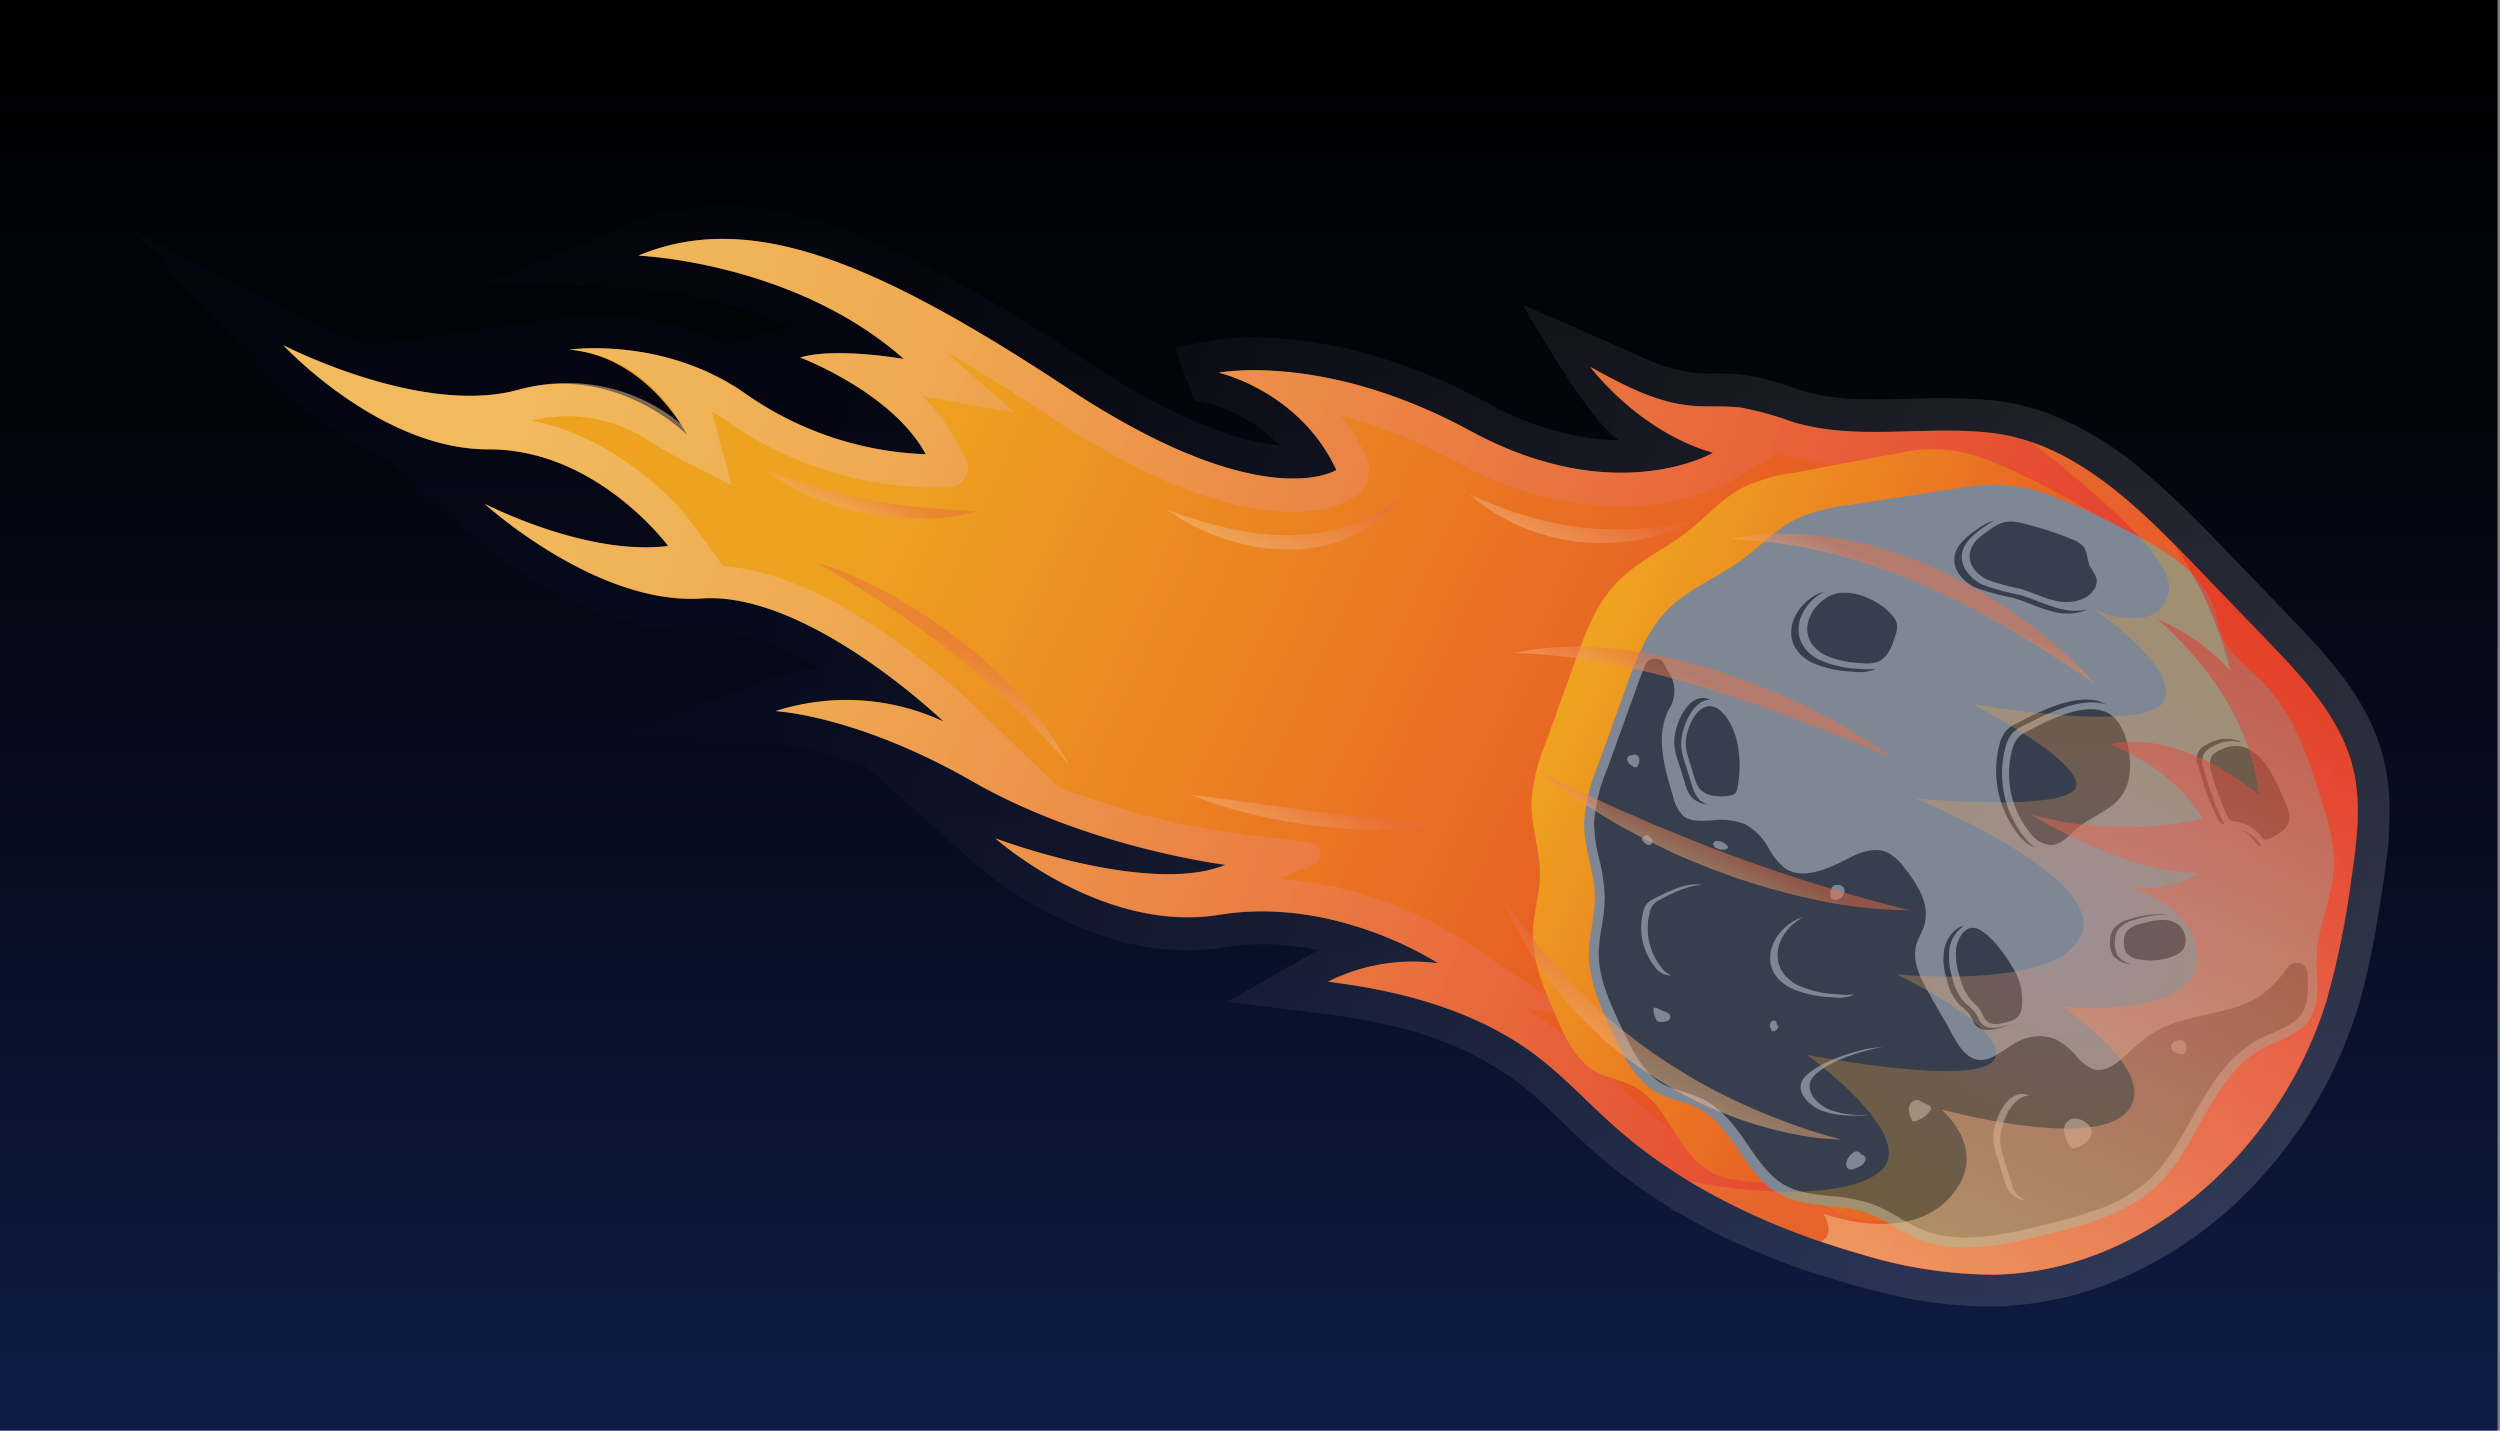 <svg xmlns="http://www.w3.org/2000/svg" xmlns:xlink="http://www.w3.org/1999/xlink" width="360" height="206" viewBox="0 0 360 206"><rect x="0" y="0" width="360" height="206" fill="#808080" stroke="none"/><defs><linearGradient id="a" x1="179.65" y1="327.83" x2="179.65" y2="-15.02" gradientUnits="userSpaceOnUse"><stop offset="0" stop-color="#8de6e8"/><stop offset="0.01" stop-color="#81d4db"/><stop offset="0.03" stop-color="#65a6bc"/><stop offset="0.05" stop-color="#4c7fa1"/><stop offset="0.07" stop-color="#38608b"/><stop offset="0.1" stop-color="#29477a"/><stop offset="0.12" stop-color="#1e366e"/><stop offset="0.15" stop-color="#172b66"/><stop offset="0.18" stop-color="#152864"/><stop offset="0.34" stop-color="#0f1d48"/><stop offset="0.6" stop-color="#070d21"/><stop offset="0.81" stop-color="#020409"/><stop offset="0.94"/></linearGradient><linearGradient id="b" x1="1487.01" y1="-184.19" x2="1736.25" y2="-390.55" gradientTransform="matrix(-0.94, 0.35, 0.35, 0.94, 1799.89, -197.03)" gradientUnits="userSpaceOnUse"><stop offset="0" stop-color="#fff"/><stop offset="0.72" stop-color="#141035"/></linearGradient><linearGradient id="c" x1="1115.09" y1="-622.62" x2="1115.09" y2="-929.78" gradientTransform="matrix(-0.42, 0.91, 0.91, 0.42, 1366.88, -603.49)" gradientUnits="userSpaceOnUse"><stop offset="0" stop-color="#e22626"/><stop offset="0.72" stop-color="#eea320"/></linearGradient><linearGradient id="d" x1="1492.49" y1="-188.49" x2="1698.49" y2="-360.09" gradientTransform="matrix(-0.94, 0.35, 0.35, 0.94, 1799.89, -197.03)" gradientUnits="userSpaceOnUse"><stop offset="0" stop-color="#e22626"/><stop offset="1" stop-color="#f4d198"/></linearGradient><linearGradient id="e" x1="1101.67" y1="-789.4" x2="1117.89" y2="-789.4" gradientTransform="matrix(-0.42, 0.91, 0.91, 0.42, 1366.88, -603.49)" gradientUnits="userSpaceOnUse"><stop offset="0" stop-color="#e86e42"/><stop offset="1" stop-color="#f4d198"/></linearGradient><linearGradient id="f" x1="1144.97" y1="-824.41" x2="1156.68" y2="-824.41" xlink:href="#e"/><linearGradient id="g" x1="1129.03" y1="-844.14" x2="1137.16" y2="-844.14" xlink:href="#e"/><linearGradient id="h" x1="1141.85" y1="-766.84" x2="1153.14" y2="-766.84" xlink:href="#e"/><linearGradient id="i" x1="1087.23" y1="-750.4" x2="1098.13" y2="-750.4" xlink:href="#e"/><linearGradient id="j" x1="1504.53" y1="-191.27" x2="1579.25" y2="-265.6" gradientTransform="matrix(-0.94, 0.35, 0.35, 0.94, 1799.89, -197.03)" gradientUnits="userSpaceOnUse"><stop offset="0" stop-color="#e22626"/><stop offset="1" stop-color="#eea320"/></linearGradient><radialGradient id="k" cx="1115.09" cy="-659.06" r="49.03" gradientTransform="matrix(-0.42, 0.91, 0.91, 0.42, 1366.88, -603.49)" gradientUnits="userSpaceOnUse"><stop offset="0" stop-color="#e8a192"/><stop offset="1" stop-color="#eea320"/></radialGradient><linearGradient id="l" x1="1060.95" y1="-649.34" x2="1173.49" y2="-649.34" gradientTransform="matrix(-0.42, 0.91, 0.91, 0.42, 1366.88, -603.49)" xlink:href="#d"/><linearGradient id="m" x1="1078.6" y1="-700.84" x2="1087.06" y2="-700.84" xlink:href="#e"/><linearGradient id="n" x1="1147.75" y1="-707.63" x2="1162.67" y2="-707.63" xlink:href="#e"/><linearGradient id="o" x1="1104.44" y1="-722.42" x2="1115.04" y2="-722.42" xlink:href="#e"/><linearGradient id="p" x1="1124.82" y1="-711.12" x2="1131.6" y2="-711.12" xlink:href="#e"/></defs><title>Meteors</title><g style="isolation:isolate"><rect x="-0.35" width="360" height="206" fill="url(#a)"/><path d="M19.2,33.23,37.38,52.9a64.51,64.51,0,0,0,12,9.73L50,63a53.53,53.53,0,0,0,5.7,3l11,10A73,73,0,0,0,78,84.17l.61.35c1.19.68,2.4,1.32,3.6,1.9.61.3,1.17.57,1.73.82l1.06.45,1.11.46c.94.37,1.91.71,2.85,1l1.15.35,1.13.31c.78.2,1.58.38,2.35.53a33.69,33.69,0,0,0,4,.53l1.32.06c.87,0,1.74,0,2.58,0a14.9,14.9,0,0,1,2.48,0l1.16.15a24.36,24.36,0,0,1,3.34.8c.31.09.63.2.93.3.59.2,1.2.43,1.8.67l.12,0a51.88,51.88,0,0,1,6.74,3.4A32.24,32.24,0,0,0,110,98l-21.15,8.25,22.63.84A51.87,51.87,0,0,1,125,110.57l15.27,13.7a57.14,57.14,0,0,0,17.51,10.16c.75.27,1.51.52,2.26.74a36.45,36.45,0,0,0,16.38,1.24,33.63,33.63,0,0,1,6.77-.41c.43,0,.87,0,1.31.07l1.29.11.64.08c.82.1,1.65.23,2.49.38l.91.18c-.46.23-.75.39-.85.45l-12.26,7,14,1.74,1.9.25c1.29.19,2.56.4,3.78.62l1.87.37,1.84.41a48.78,48.78,0,0,1,17.49,7.48c.25.17.49.35.72.52l.7.54c1,.83,2.15,1.77,3.45,3l.69.64,1.41,1.33,1.42,1.37c1.37,1.31,2.54,2.4,3.78,3.49a77.34,77.34,0,0,0,10.53,7.75l.13.08.55.52.51.12c.74.44,1.47.86,2.18,1.26l1.66.9.26.14.36.19,1.16.59c.93.47,1.92.94,2.95,1.42l.08,0c1,.47,2.09.94,3.13,1.37l0,0,1.46.6.2.08c1,.41,2,.8,3.07,1.18l.25.09,1.27.45.33.12.54.18h0l.23.08.07,0h0l1.28.43.09,0,.78.25.68.21.85.27.55.16,1.36.41c1.48.42,2.94.81,4.36,1.16a64.33,64.33,0,0,0,16.55,2.09c.76,0,1.54,0,2.3-.11s1.53-.12,2.28-.21a49.05,49.05,0,0,0,5.6-1c.69-.17,1.4-.35,2.1-.56,1.1-.31,2.21-.68,3.29-1.07l.17-.06a58.22,58.22,0,0,0,22.79-15.71,64.32,64.32,0,0,0,13.84-24.4c.11-.37.22-.75.32-1.12.31-1.08.6-2.21.88-3.37.17-.71.34-1.47.5-2.24s.3-1.46.45-2.23c.1-.51.19-1,.28-1.53.25-1.36.5-2.83.76-4.5.12-.77.23-1.54.35-2.3l.07-.49c.11-.69.21-1.39.31-2.08l.07-.53c.21-1.53.36-2.87.46-4.1l0-.43c0-.26,0-.52,0-.78s0-.65.05-1,0-.39,0-.58a31.76,31.76,0,0,0-.86-8.63,29,29,0,0,0-2.25-5.94l-.18-.34-.58-1.07-.15-.26c-.45-.77-.95-1.57-1.49-2.36-.35-.52-.74-1.06-1.13-1.59l-.64-.84-.62-.78c-.74-.91-1.53-1.84-2.43-2.84-1.3-1.45-2.65-2.86-3.92-4.18L319.23,77.9l-.71-.73L316.35,75l-.39-.4-.3-.3c-.31-.3-.61-.61-.93-.91l-.19-.2-.52-.5-.23-.22-.53-.51-.21-.2-.57-.53-.14-.13c-.95-.88-1.89-1.73-2.81-2.51l0,0-.72-.61,0,0A46.67,46.67,0,0,0,294,59.17l-.12,0-.36-.12c-.4-.13-.81-.25-1.21-.36a30.72,30.72,0,0,0-3.73-.82l-1.28-.18-1-.1a92.32,92.32,0,0,0-11.25-.16h-.23l-2.68.06c-1.33,0-2.42,0-3.44,0-1.51,0-2.84-.1-4.07-.24a30,30,0,0,1-3.07-.47l-.74-.17c-.49-.12-1-.25-1.45-.4l-1.58-.51A35.49,35.49,0,0,0,251.32,54a34.72,34.72,0,0,0-4.47-.21h-.93c-.52,0-1.19,0-1.84-.08a24.88,24.88,0,0,1-7.85-2.38c-1.44-.66-16.95-7.47-16.95-7.47s8.66,15.38,13.1,18.95l.37.29.34.26-.92,0c-.83,0-1.68-.1-2.52-.2A43.48,43.48,0,0,1,214,57.94a81.19,81.19,0,0,0-17.11-7,69.47,69.47,0,0,0-7.15-1.57c-.71-.11-1.42-.22-2.12-.3l-.68-.09-1-.1-.94-.09-1.22-.09c-.57,0-1.14-.06-1.69-.08a35.88,35.88,0,0,0-7.47.41l-5.44,1,2.8,7.61,2.5.57A22.65,22.65,0,0,1,183.06,63c.3.25.58.51.86.78l.37.36a37.54,37.54,0,0,1-9.53-2.36l-.84-.32c-1.61-.63-3.31-1.37-5-2.21l-.5-.24a110.84,110.84,0,0,1-11.95-7c-3.7-2.44-7.05-4.57-10.24-6.52-1.66-1-3.28-2-4.82-2.86-.79-.46-1.58-.9-2.34-1.33L136.74,40c-1.91-1-3.78-2-5.55-2.85-.73-.36-1.46-.7-2.16-1a82.65,82.65,0,0,0-11.29-4.34l-1-.28-2-.51c-1.31-.31-2.61-.57-3.86-.78s-2.33-.33-3.48-.42l-1.24-.09-.93,0c-.62,0-1.25,0-1.86,0s-1.23,0-1.83.08-1.22.09-1.82.16A35.87,35.87,0,0,0,91,32.12h0l-.81.33L70.38,40.67l21.35.85A70.18,70.18,0,0,1,113.83,47l-9.14,2.69c-.43-.21-.88-.42-1.32-.61-.83-.37-1.69-.71-2.55-1-.41-.15-.83-.3-1.25-.43l-1.24-.38c-.59-.18-1.2-.34-1.81-.49l-.59-.14c-.76-.18-1.53-.33-2.3-.47L93.08,46l-1.62-.24-.52-.06c-.81-.09-1.63-.17-2.44-.22l-.45,0a36.87,36.87,0,0,0-6.69.19L53.57,49.75l-1.41-.46c-.72-.24-1.44-.5-2.15-.76a70.33,70.33,0,0,1-7-3ZM80.53,71.84c-1.69-.55-3.23-1.13-4.52-1.65l.46.12.79.24c.46.14.92.31,1.38.48l.57.23c.32.13.65.28,1,.43l0,0Z" opacity="0.15" fill="url(#b)"/><path d="M133.31,65.41c-4.8-8.91-18.08-13.93-18.08-13.93,5.15-1.52,14.94.22,14.94.22-15.82-14-38.25-14.89-38.25-14.89,15.86-6.6,33.73.55,61.91,19.14s38.6,11.71,38.6,11.71c-5.32-11.38-16.94-14-16.94-14s15.29-3,36.23,8.38,34.95,3.15,34.95,3.15C235.86,62.1,229,52.84,229,52.84c4.61,2.54,9.4,5.14,14.65,5.59,2.34.2,4.7,0,7,.27a44.13,44.13,0,0,1,7.26,2c9.26,2.88,19.16.53,28.8,1.64,11.71,1.35,20.88,10.35,29.06,18.84l10.74,11.15c5.11,5.3,10.42,11,12.22,18.08,1.33,5.29.59,10.86-.22,16.26a121.75,121.75,0,0,1-3.47,17.13c-6.38,21.26-25.74,39.33-47.94,39.75a66.14,66.14,0,0,1-19.51-3.06c-12.64-3.65-24.89-9.31-34.77-18-4-3.48-7.52-7.41-11.73-10.58-8.54-6.41-19.26-9.24-29.85-10.56a27.16,27.16,0,0,1,15.84-2.64s-14.63-9.73-31.51-7-32.25-11-32.25-11,22.14,8.37,33.16,3.81c0,0-19.69-2.41-36.43-12s-28.37-10.13-28.37-10.13a33.15,33.15,0,0,1,24.19,1.51s-19.55-18.78-34.8-17.74-31.3-13.63-31.3-13.63,14.6,7.58,26.43,6.08c0,0-10.27-13.94-25.88-13.91s-29.54-15-29.54-15S60.61,60,74.64,56.13s24.3,6.49,24.3,6.49S93.27,51.37,82,50.35c0,0,13.74-2,25.66,6.57A48.07,48.07,0,0,0,133.31,65.41Z" fill="url(#c)"/><path d="M96.26,78.65c-11.83,1.5-26.43-6.08-26.43-6.08s16.06,14.66,31.3,13.63,34.8,17.74,34.8,17.74a33.15,33.15,0,0,0-24.19-1.51s11.63.54,28.37,10.13,36.43,12,36.43,12c-11,4.56-33.16-3.81-33.16-3.81s15.36,13.78,32.25,11,31.51,7,31.51,7a27.16,27.16,0,0,0-15.84,2.64c10.59,1.32,21.31,4.15,29.85,10.56,4.21,3.17,7.77,7.1,11.73,10.58,9.88,8.68,22.13,14.34,34.77,18a66.14,66.14,0,0,0,19.51,3.06c22.2-.42,41.56-18.49,47.94-39.75a121.75,121.75,0,0,0,3.47-17.13c.81-5.4,1.55-11,.22-16.26-1.8-7.13-7.11-12.78-12.22-18.08L315.83,81.17c-8.18-8.49-17.35-17.49-29.06-18.84-9.64-1.11-19.54,1.24-28.8-1.64a44.13,44.13,0,0,0-7.26-2c-2.33-.31-4.69-.07-7-.27-5.25-.45-10-3-14.65-5.59,0,0,6.83,9.26,17.64,12.39,0,0-14,8.2-34.95-3.15s-36.23-8.38-36.23-8.38,11.62,2.58,16.94,14c0,0-10.42,6.88-38.6-11.71S107.78,30.21,91.92,36.81c0,0,22.43.89,38.25,14.89,0,0-9.79-1.74-14.94-.22,0,0,13.28,5,18.08,13.93a48.07,48.07,0,0,1-25.61-8.49C95.78,48.35,82,50.35,82,50.35,93.27,51.37,98,61,98,61a25.73,25.73,0,0,0-23.38-4.86c-14,3.82-33.8-6.43-33.8-6.43s13.93,15.07,29.54,15S96.26,78.65,96.26,78.65ZM76.58,60.57a21.09,21.09,0,0,1,16.47,2.67c1.87,1.19,3.79,2.31,5.77,3.32l6.54,3.33L102.5,59.25c.81.47,1.61,1,2.41,1.55a52.59,52.59,0,0,0,28.42,9.39l3.23,0a2.85,2.85,0,0,0,2.49-4.2l-1.53-2.84a26,26,0,0,0-4.7-6.1l13.25,2.35-9.92-8.78c4.59,2.63,9.58,5.73,15,9.34,12.34,8.15,23.12,12.72,32,13.6,7.44.73,11.17-1.45,11.84-1.89h0a4.78,4.78,0,0,0,1.7-6h0a29.29,29.29,0,0,0-3.58-5.79,71.19,71.19,0,0,1,16.25,6.45c23.05,12.49,39,3.46,39.65,3.07l7.16-4.19.3.09c6.33,2,12.65,1.8,18.76,1.63a75.58,75.58,0,0,1,10.91.2c9.76,1.12,17.94,8.87,26.17,17.4l10.74,11.15c4.44,4.61,9.48,9.84,11,15.93,1.07,4.24.49,9-.31,14.38a118.11,118.11,0,0,1-3.32,16.46,54.68,54.68,0,0,1-16.58,25.44c-8.09,7-17.39,10.73-26.88,10.91-5.19.1-10.94-.82-18.09-2.88-13.44-3.88-24.52-9.6-32.94-17-1.41-1.24-2.76-2.53-4.19-3.91a86.23,86.23,0,0,0-7.82-6.89,46.73,46.73,0,0,0-4.24-2.84l7.32,1-17.3-11.52a55.8,55.8,0,0,0-25.51-8.18l4.91-2a1.71,1.71,0,0,0-.45-3.27l-11.63-1.42a112.33,112.33,0,0,1-24.66-6.63l-13.22-12.7a100.52,100.52,0,0,0-12.32-9.78c-8.42-5.66-16-8.77-22.66-9.27l-4.14-5.63C99.7,75.24,90.82,63.41,76.58,60.57Z" opacity="0.5" fill="url(#d)" style="mix-blend-mode:screen"/><path d="M176.6,76c1.45.32,2.9.6,4.36.78a35.5,35.5,0,0,0,4.37.29,26.32,26.32,0,0,0,4.34-.3c.72-.08,1.42-.26,2.14-.39s1.41-.35,2.1-.6,1.37-.5,2.06-.75l1-.46c.17-.08.34-.14.5-.23l.49-.26a36.71,36.71,0,0,0,3.85-2.35c-.24.3-.5.58-.75.87l-.39.42c-.13.15-.27.27-.41.41l-.84.78c-.3.26-.61.48-.91.73l-.46.35c-.16.12-.33.22-.49.32l-1,.64-1,.55a10.25,10.25,0,0,1-1.06.5l-.54.24-.27.11-.28.1-1.11.39c-.76.21-1.52.43-2.29.57s-1.55.24-2.33.34l-1.18.07c-.39,0-.78,0-1.17,0a27.84,27.84,0,0,1-4.66-.42,32.64,32.64,0,0,1-4.5-1.16A28.94,28.94,0,0,1,168,73.34,62.38,62.38,0,0,0,176.6,76Z" opacity="0.5" fill="url(#e)" style="mix-blend-mode:screen"/><path d="M150,105.84c-.66-.74-1.36-1.43-2-2.14s-1.38-1.39-2.1-2.06c-2.82-2.71-5.79-5.26-8.86-7.69s-6.26-4.7-9.54-6.86c-1.63-1.08-3.29-2.15-5-3.17s-3.38-2-5.11-3A48.78,48.78,0,0,1,123,83c1.81.83,3.6,1.71,5.35,2.68a76.69,76.69,0,0,1,10,6.63,67.79,67.79,0,0,1,8.75,8.19l.5.55.49.58c.32.38.64.76.95,1.15l.92,1.19c.31.39.6.79.89,1.2l.86,1.23c.27.42.55.83.81,1.25.55.84,1,1.72,1.51,2.58C152.67,108.77,151.41,107.25,150,105.84Z" opacity="0.5" fill="url(#f)" style="mix-blend-mode:screen"/><path d="M117.73,70.18l.93.26.93.26c.63.14,1.25.31,1.87.47s1.26.28,1.88.42,1.26.26,1.89.38l.94.2,1,.15c.63.1,1.26.22,1.9.31l1.91.25c.32.05.64.09,1,.11l1,.1c.64,0,1.28.15,1.93.18l1.94.13c.65.08,1.3.07,1.95.11s1.31.06,2,.12c-.64.17-1.28.31-1.93.45a16.75,16.75,0,0,1-2,.34c-.66.08-1.32.15-2,.21a8.22,8.22,0,0,1-1,.06l-1,0a38,38,0,0,1-4-.13c-.33,0-.66-.08-1-.11l-1-.13-1-.15-1-.18-1-.21c-.32-.07-.65-.13-1-.22L121,73.06c-.63-.2-1.27-.41-1.9-.63s-1.24-.47-1.86-.71a28.58,28.58,0,0,1-6.89-4C112.78,68.69,115.24,69.48,117.73,70.18Z" opacity="0.5" fill="url(#g)" style="mix-blend-mode:screen"/><path d="M189.44,116.84c3,.38,5.93.7,8.91,1s6,.48,9,.71a45.23,45.23,0,0,1-9.07.91,70.82,70.82,0,0,1-9.1-.58,82.14,82.14,0,0,1-9-1.66,59.06,59.06,0,0,1-8.67-2.77c3,.35,6,.77,9,1.18S186.47,116.45,189.44,116.84Z" opacity="0.5" fill="url(#h)" style="mix-blend-mode:screen"/><path d="M213.24,72.5a16,16,0,0,1-1.62-1.36c1.27.61,2.54,1.16,3.83,1.66s2.58,1,3.88,1.35a48.57,48.57,0,0,0,7.94,1.75l1,.12c.33,0,.67.06,1,.09s.67.06,1,.08l1,0c1.35.06,2.71,0,4.07,0a60.05,60.05,0,0,0,8.2-1.08,26.08,26.08,0,0,1-8,2.7c-.7.1-1.41.22-2.12.26-.36,0-.71.07-1.07.08l-1.07,0A30.69,30.69,0,0,1,227,78a31.15,31.15,0,0,1-8.23-2.28,28.69,28.69,0,0,1-3.77-2A21,21,0,0,1,213.24,72.5Z" opacity="0.5" fill="url(#i)" style="mix-blend-mode:screen"/><path d="M220.75,134c.12-2.63.94-5.21,1-7.83.09-3.66-1.32-7.15-1.22-10.81a27.44,27.44,0,0,1,2.05-8.38q2.08-5.77,4.16-11.53c1.48-4.1,3-8.33,6-11.47s6.89-4.81,10.23-7.41c2.68-2.09,5-4.79,8-6.36a24.47,24.47,0,0,1,7-2.07l16.43-3.08a20.9,20.9,0,0,1,10.71.77,84.9,84.9,0,0,1,10.77,4.92c5,2.58,10.38,5.69,12,11.34.38,1.32.52,2.72,1,4,1,2.64,3.39,4.31,5.28,6.32,4.49,4.79,6.36,11.65,8.07,18.22a28.21,28.21,0,0,1,1.26,7.8c-.12,4.68-2.47,9.13-2.73,13.81-.17,3.17.54,6.65-1.22,9.29-1.52,2.29-4.32,3-6.61,4.41-7.15,4.29-9,14.45-15.05,20.41-4.13,4.08-9.76,5.76-15.14,7.3-6.08,1.74-12.7,3.44-18.3.86-2.07-1-3.89-2.46-6-3.27-3.94-1.49-8.66-.48-12.31-2.6-4.66-2.72-6-9.62-10.78-12.16-1.73-.93-3.77-1.17-5.49-2.12-3-1.66-4.63-5.18-6-8.49C222.2,142.13,220.57,138.2,220.75,134Z" fill="url(#j)" style="mix-blend-mode:multiply"/><path d="M228.8,137c.06-2.59.86-5.13.86-7.72,0-3.62-1.56-7.1-1.55-10.72a25,25,0,0,1,1.95-8.24L234.14,99c1.45-4,3-8.16,6-11.2s7.11-4.59,10.54-7.08c2.77-2,5.12-4.63,8.2-6.1a25.93,25.93,0,0,1,7.34-1.89l17.15-2.65a23.36,23.36,0,0,1,11.25,1A94.74,94.74,0,0,1,306,76.26c5.27,2.66,11,5.87,12.85,11.49.43,1.32.61,2.71,1.16,4,1.15,2.64,3.67,4.35,5.7,6.38,4.82,4.84,6.94,11.67,8.9,18.22a26.83,26.83,0,0,1,1.51,7.74c0,4.62-2.36,9-2.52,13.59-.11,3.13.72,6.59-1.06,9.17-1.54,2.22-4.46,2.89-6.83,4.2-7.39,4.07-9.1,14.08-15.28,19.83-4.23,3.93-10.1,5.47-15.7,6.86-6.33,1.57-13.23,3.1-19.17.42-2.2-1-4.13-2.53-6.39-3.38-4.17-1.57-9.09-.68-13-2.87-5-2.79-6.55-9.65-11.6-12.28-1.84-1-4-1.24-5.81-2.22-3.22-1.72-5-5.24-6.53-8.54C230.51,145.09,228.71,141.17,228.8,137Z" fill="#808794"/><path d="M230.22,137.06a26.39,26.39,0,0,1,.41-3.53,26.34,26.34,0,0,0,.45-4.22,26.64,26.64,0,0,0-.8-5.64,23.09,23.09,0,0,1-.74-5.08,23.85,23.85,0,0,1,1.86-7.76l4.08-11.3c.41-1.14.87-2.42,1.4-3.69a1.53,1.53,0,0,1,1.39-1,1.56,1.56,0,0,1,1.46.91l0,0c.13.29.28.58.45.89a4.86,4.86,0,0,1,.15,5.5l-.27.57c-1.52,3.5-.47,7.61.83,11.86a5.87,5.87,0,0,0,1.47,2.9c1,.84,2.46.76,4.15.67a9.5,9.5,0,0,1,4.86.58,8.9,8.9,0,0,1,3.4,3.57A9.3,9.3,0,0,0,257,125c2.46,1.73,6.12.21,9-1.31,1.24-.64,3.82-2,6-.82a6.63,6.63,0,0,1,2,1.81c2.14,2.64,4,5.52,3.08,8.62a10.15,10.15,0,0,1-.61,1.46c-.15.32-.3.63-.41.93-.76,2.09.08,4.29,1.07,6.14s1.86,3.41,2.87,5.08,1.68,3.44,3,4.73c2.61,2.48,4.93-.26,7.28-1.47a6.47,6.47,0,0,1,5.63-.55,9.29,9.29,0,0,1,3,2.36,6.25,6.25,0,0,0,2.59,2c1.87.52,3.6-1.08,5.42-2.76.64-.59,1.3-1.2,2-1.72,2.62-2,5.84-2.75,9-3.45s5.8-1.3,8.05-3a18,18,0,0,0,3.49-3.79,1.56,1.56,0,0,1,2.81.86v.14c.1,2.29.19,4.27-.85,5.77-.87,1.25-2.36,1.91-4.1,2.68-.74.33-1.51.67-2.24,1.08-4.56,2.51-7.08,7-9.52,11.37-1.82,3.26-3.54,6.33-6,8.67a22,22,0,0,1-7.52,4.34,71.31,71.31,0,0,1-7.56,2.18c-6.83,1.7-12.91,2.91-18.23.5a29.69,29.69,0,0,1-2.68-1.46,25.13,25.13,0,0,0-3.8-1.95,24.31,24.31,0,0,0-6.18-1.2c-2.41-.26-4.69-.51-6.59-1.58-2.15-1.21-3.64-3.37-5.21-5.65-1.75-2.53-3.55-5.15-6.43-6.65a19.35,19.35,0,0,0-3.1-1.19,14.85,14.85,0,0,1-2.7-1c-2.71-1.45-4.28-4.43-5.91-7.89S230.14,141,230.22,137.06Z" fill="#373e4d"/><path d="M321.76,118.28a1.18,1.18,0,0,1-.62-.17,1.08,1.08,0,0,1-.3-.42,33.89,33.89,0,0,1-2.45-6.71,2.62,2.62,0,0,1,.13-2.15,2.82,2.82,0,0,1,.91-.69c5.35-2.93,8.15,3.71,9.79,7.8a4.35,4.35,0,0,1,.45,2c-.16,1.44-1.65,2.31-3,2.85a.88.88,0,0,1-.59.09,1,1,0,0,1-.46-.42A5.62,5.62,0,0,0,321.76,118.28Z" fill="#373e4d"/><path d="M325.55,121.61l.1.14a.53.53,0,0,1-.33,0,1.1,1.1,0,0,1-.51-.47,6.31,6.31,0,0,0-2.1-1.81A6.42,6.42,0,0,1,325.55,121.61Z" fill="#373e4d"/><path d="M316.6,110.45a2.26,2.26,0,0,1,1.18-3.22A5.07,5.07,0,0,1,323,107a5.23,5.23,0,0,0-4.44.55,2.27,2.27,0,0,0-1.18,3.23,37.72,37.72,0,0,0,2.78,7.61,1.57,1.57,0,0,0,.18.31,1,1,0,0,1-.58-.18,1.17,1.17,0,0,1-.34-.47A37.58,37.58,0,0,1,316.6,110.45Z" fill="#373e4d"/><path d="M301.9,83.3a2.2,2.2,0,0,1-.43,1.69c-1.11,1.57-3.34,1.94-5.24,1.57s-3.62-1.3-5.47-1.82a28.42,28.42,0,0,1-4.6-1.27c-1.44-.68-2.7-2.1-2.52-3.68s1.51-2.56,2.74-3.43c2.09-1.48,3.06-1.48,5.42-.87a48.41,48.41,0,0,1,6.62,2.19,3.76,3.76,0,0,1,1.56,1c.65.81.55,2,1,2.94A7.91,7.91,0,0,1,301.9,83.3Z" fill="#373e4d"/><path d="M281.44,80.26c.19-1.76,1.77-3,3.21-4a7.86,7.86,0,0,1,2.63-1.34,11.47,11.47,0,0,0-1.56.95c-1.44,1-3,2.26-3.21,4s1.27,3.52,2.95,4.32a34.87,34.87,0,0,0,5.39,1.48c2.17.61,4.2,1.71,6.41,2.13a7.8,7.8,0,0,0,3.4-.06,7.37,7.37,0,0,1-4.46.46c-2.22-.43-4.25-1.53-6.42-2.14a32.38,32.38,0,0,1-5.38-1.48C282.71,83.78,281.23,82.11,281.44,80.26Z" fill="#373e4d"/><path d="M249.93,114.18a1.36,1.36,0,0,1-.82.38,6.42,6.42,0,0,1-2.51,0,3.29,3.29,0,0,1-1.76-.86,4.44,4.44,0,0,1-.85-1.76l-.81-2.66a8,8,0,0,1-.44-2.11c-.05-2.75,2.5-7.64,5.43-4.41,2.39,2.65,2.71,7.42,2,10.74A1.45,1.45,0,0,1,249.93,114.18Z" fill="#373e4d"/><path d="M242.61,112.69c-.32-1-.64-2.11-1-3.16a9.43,9.43,0,0,1-.52-2.51c-.06-2.87,2.27-7.7,5.19-6.25-2.44-.09-4.25,4-4.19,6.51a9.43,9.43,0,0,0,.52,2.51l1,3.16a5.22,5.22,0,0,0,1,2.09,3.1,3.1,0,0,0,1.25.79l-.15,0a3.84,3.84,0,0,1-2.09-1A5.09,5.09,0,0,1,242.61,112.69Z" fill="#373e4d"/><path d="M285.1,133.9c1.86,1.07,3.66,3.6,4.73,5.42a8.88,8.88,0,0,1,1.3,5.83,2.51,2.51,0,0,1-.43,1.13,3.1,3.1,0,0,1-1.69.9c-1,.28-2.11.52-2.87-.12-.54-.44-.7-1.18-1.09-1.76A12.07,12.07,0,0,0,283.8,144a8.41,8.41,0,0,1-1.62-3.44,9.84,9.84,0,0,1-.51-3.83C281.88,135,283.17,132.8,285.1,133.9Z" fill="#373e4d"/><path d="M280.33,141a9.34,9.34,0,0,1-.39-4.17c.27-1.46,1.34-3.23,2.86-3.5a4.81,4.81,0,0,0-2.07,3.21,9.49,9.49,0,0,0,.39,4.17,7.74,7.74,0,0,0,1.8,3.66,12.13,12.13,0,0,1,1.47,1.39c.44.61.6,1.4,1.23,1.86.92.66,2.35.32,3.56,0l.32-.1a8.59,8.59,0,0,1-1.11.39c-1.21.36-2.64.7-3.56,0-.63-.45-.79-1.25-1.23-1.86a12.13,12.13,0,0,0-1.47-1.39A7.74,7.74,0,0,1,280.33,141Z" fill="#373e4d"/><path d="M304.83,103.73a8.26,8.26,0,0,1,1.49,3.35c.63,2.56.69,5.48-.87,7.59s-4.35,2.91-6.35,4.61c-1.16,1-2.23,2.37-3.76,2.41a4.14,4.14,0,0,1-3.06-1.82A13.44,13.44,0,0,1,289.75,108a4.22,4.22,0,0,1,.88-1.8,4.54,4.54,0,0,1,1.34-.91C295.21,103.58,301.81,100.08,304.83,103.73Z" fill="#373e4d"/><path d="M287.94,107.15a4.71,4.71,0,0,1,1-2,5,5,0,0,1,1.47-1c3.17-1.63,9.28-4.85,12.91-2.7-3.67-1.27-9.11,1.6-12.05,3.1a5.31,5.31,0,0,0-1.47,1,4.81,4.81,0,0,0-1,2,14.77,14.77,0,0,0,2.78,13.1,6.81,6.81,0,0,0,1.61,1.47,5.51,5.51,0,0,1-2.48-1.87A14.83,14.83,0,0,1,287.94,107.15Z" fill="#373e4d"/><path d="M270.43,95.29a5.3,5.3,0,0,1-2.48.18,13.15,13.15,0,0,1-5.23-1.18c-3.84-2.06-2.85-6.38.52-8.34,2.88-1.67,7.47.44,9.34,2.79a2.85,2.85,0,0,1,.54.94,3.38,3.38,0,0,1-.21,1.9C272.46,93.05,271.86,94.7,270.43,95.29Z" fill="#373e4d"/><path d="M261.39,85.72a4.72,4.72,0,0,1,1.3-.52l-.25.13c-3.89,2.26-5,7.24-.6,9.62a15.27,15.27,0,0,0,6,1.36,8.45,8.45,0,0,0,2.19,0c-.12.07-.25.13-.38.19a6.12,6.12,0,0,1-2.86.21,15.4,15.4,0,0,1-6-1.36C256.35,93,257.5,88,261.39,85.72Z" fill="#373e4d"/><path d="M306.09,134.34a3.12,3.12,0,0,1,2-1.27c1.73-.49,4.41-1.19,5.85.31a3,3,0,0,1,.69,2.75,1.92,1.92,0,0,1-.22.51,2.46,2.46,0,0,1-.9.79,8.55,8.55,0,0,1-5.31.73,2.77,2.77,0,0,1-2-.94,2.6,2.6,0,0,1-.35-1.43A2.87,2.87,0,0,1,306.09,134.34Z" fill="#373e4d"/><path d="M303.85,135.8a3.7,3.7,0,0,1,.34-1.83,3.92,3.92,0,0,1,2.54-1.6,12.61,12.61,0,0,1,5.34-.66,15,15,0,0,0-4.65.74,4,4,0,0,0-2.54,1.6,3.69,3.69,0,0,0-.33,1.83,3.31,3.31,0,0,0,.43,1.81,3.44,3.44,0,0,0,2.5,1.18l-.61-.06a3.53,3.53,0,0,1-2.58-1.2A3.23,3.23,0,0,1,303.85,135.8Z" fill="#373e4d"/><path d="M288.55,169.71l-1-3.16a9.43,9.43,0,0,1-.52-2.51c-.06-2.87,2.26-7.7,5.19-6.25-2.44-.08-4.25,4-4.2,6.51a9.43,9.43,0,0,0,.52,2.51c.33,1.06.65,2.11,1,3.16a5.09,5.09,0,0,0,1,2.09,3.23,3.23,0,0,0,1.25.8l-.16,0a3.87,3.87,0,0,1-2.09-1A5.22,5.22,0,0,1,288.55,169.71Z" fill="#808794"/><path d="M269.41,151.12c-2.52.62-6.14,1.85-8.06,3.67s.11,4.18,2.09,5a12.47,12.47,0,0,0,4.7.76h1a15.39,15.39,0,0,1-2.25.08,12.24,12.24,0,0,1-4.7-.75c-2-.86-4.08-3.15-2.1-5s5.54-3.06,8.07-3.68a13.28,13.28,0,0,1,3-.39A13.41,13.41,0,0,0,269.41,151.12Z" fill="#808794"/><path d="M236.63,131.27a2.85,2.85,0,0,1,.59-1.21,3.19,3.19,0,0,1,.91-.62c1.7-.87,4.78-2.5,7-2-2.09,0-4.59,1.34-6.06,2.09a3.19,3.19,0,0,0-.91.62,2.85,2.85,0,0,0-.59,1.21,9.09,9.09,0,0,0,1.7,8,3.51,3.51,0,0,0,1.39,1.1,1.33,1.33,0,0,1-.28,0,2.8,2.8,0,0,1-2.07-1.22A9.06,9.06,0,0,1,236.63,131.27Z" fill="#808794"/><path d="M258.36,132.6a4.72,4.72,0,0,1,1.3-.52l-.25.13c-3.89,2.26-5,7.25-.6,9.63a15.43,15.43,0,0,0,6,1.35,8.45,8.45,0,0,0,2.19,0c-.12.07-.25.13-.38.19a6.12,6.12,0,0,1-2.86.21,15.32,15.32,0,0,1-6-1.36C253.32,139.84,254.47,134.86,258.36,132.6Z" fill="#808794"/><path d="M247.18,121.11l.22,0a1.84,1.84,0,0,1,1.37.75.31.31,0,0,1,0,.31.35.35,0,0,1-.2.12,2,2,0,0,1-1.31-.1.94.94,0,0,1-.56-.59C246.67,121.38,246.9,121.06,247.18,121.11Z" fill="#808794"/><path d="M236.61,120.56a2.12,2.12,0,0,1,.81-.4l-.06.28a.85.85,0,0,1,.57.49.59.59,0,0,1-.22.68c-.39.23-.84-.15-1.13-.5a.41.41,0,0,1-.14-.31A.37.37,0,0,1,236.61,120.56Z" fill="#808794"/><path d="M234.85,108.79H235a.65.65,0,0,1,1,.29,1.4,1.4,0,0,1-.15,1.17.44.44,0,0,1-.15.2c-.17.12-.4,0-.58-.11a1.64,1.64,0,0,1-.74-.78C234.21,109.2,234.48,108.73,234.85,108.79Z" fill="#808794"/><path d="M264.71,129.48a.83.83,0,0,1-1-.12,1,1,0,0,1-.12-.69,2.28,2.28,0,0,1,.18-.82.7.7,0,0,1,.67-.41l.17,0a.87.87,0,0,1,1,.88A1.42,1.42,0,0,1,264.71,129.48Z" fill="#808794"/><path d="M238.09,145.12l.39,0c.52.22,1,.44,1.53.68a.93.93,0,0,1,.5.43.65.65,0,0,1-.32.75,2,2,0,0,1-.86.17,1.07,1.07,0,0,1-.71-.16,1,1,0,0,1-.24-.39A4.11,4.11,0,0,1,238.09,145.12Z" fill="#808794"/><path d="M266.27,166.57a2,2,0,0,1,.72-.68.77.77,0,0,1,.92.17l0,.22c.4-.15.8.34.72.75a1.5,1.5,0,0,1-.81.92,5.28,5.28,0,0,1-.84.38,1.07,1.07,0,0,1-.63.07.79.79,0,0,1-.49-.86A2,2,0,0,1,266.27,166.57Z" fill="#808794"/><path d="M298.26,161.16l.22-.07a2.82,2.82,0,0,1,2.37,1,1.46,1.46,0,0,1,.39,1,1.49,1.49,0,0,1-.34.83,3.66,3.66,0,0,1-2.12,1.4.79.79,0,0,1-.43,0,.89.89,0,0,1-.44-.49,4.81,4.81,0,0,1-.7-2A1.65,1.65,0,0,1,298.26,161.16Z" fill="#808794"/><path d="M313.28,149.91a2.94,2.94,0,0,1,1.07-.11l.09.12a1.19,1.19,0,0,1,.11,1.74.46.46,0,0,1-.21.13.73.73,0,0,1-.33,0,2.42,2.42,0,0,1-.92-.29,1,1,0,0,1-.47-.81A1,1,0,0,1,313.28,149.91Z" fill="#808794"/><path d="M276.42,158.47l-.1,0,1.31.64c.19.1.41.22.43.44a.61.61,0,0,1-.14.4,3.78,3.78,0,0,1-2.47,1.56,3.43,3.43,0,0,1-.56-2C275,158.79,275.78,158.15,276.42,158.47Z" fill="#808794"/><path d="M255.23,147a.47.47,0,0,1,.66.35l-.18.11c.3,0,.45.42.28.67a1.18,1.18,0,0,1-.78.39,1.59,1.59,0,0,1-.34-.79A.72.72,0,0,1,255.23,147Z" fill="#808794"/><path d="M287.16,183.54a66.14,66.14,0,0,1-19.51-3.06,101.09,101.09,0,0,1-24.36-10.39c10.65,2.17,23.46,2.31,27.6-1.55,5.39-5-10.69-16.64-10.69-16.64s25,4.88,27.06.52-14.18-12.12-14.18-12.12,23.95,2.43,26.74-6S275.88,115,275.88,115s22.17,2,23.07-1.73-14.85-11.87-14.85-11.87,25,4.32,27.48-.4-9.93-13.16-9.93-13.16,9.65,4.12,10.68-2.93c.66-4.51-11.23-14.6-19.84-21.25,9.06,3.07,16.54,10.48,23.34,17.53l10.74,11.15c5.11,5.3,10.42,11,12.22,18.08,1.33,5.29.59,10.86-.22,16.26a121.75,121.75,0,0,1-3.47,17.13C328.72,165.05,309.36,183.12,287.16,183.54Z" opacity="0.3" fill="url(#k)" style="mix-blend-mode:screen"/><path d="M287.16,183.54a66.14,66.14,0,0,1-19.51-3.06q-2.75-.79-5.46-1.72c2.29-1.08.37-4,.37-4s11.83,4.53,18.11-2.22-1.15-12.79-1.15-12.79,21.87,6,26.79.31-9.37-15.1-9.37-15.1,18.31,1.77,19.34-6.11-9.38-11-9.38-11c6.65.48,9.52-2.1,9.52-2.1-10.72-.12-23.95-8.47-23.95-8.47a51.36,51.36,0,0,0,24.71.65c-4.15-7.36-13.36-10.75-13.36-10.75,10.59-2.29,21.4,7.28,21.4,7.28-1.3-14.59-14.56-25.29-14.56-25.29a30.36,30.36,0,0,1,10.51,7.39A57.35,57.35,0,0,0,313,78.25c1,1,1.91,2,2.84,2.92l10.74,11.15c5.11,5.3,10.42,11,12.22,18.08,1.33,5.29.59,10.86-.22,16.26a121.75,121.75,0,0,1-3.47,17.13C328.72,165.05,309.36,183.12,287.16,183.54Z" opacity="0.5" fill="url(#l)" style="mix-blend-mode:screen"/><g opacity="0.5" style="mix-blend-mode:screen"><path d="M254.6,76.85l1.83,0a46.33,46.33,0,0,1,7.34.55A53.78,53.78,0,0,1,271,79l.88.26c.29.09.58.2.87.3.58.2,1.17.39,1.75.6l1.72.66c.57.22,1.13.47,1.7.71a70.63,70.63,0,0,1,12.77,7.2,69.52,69.52,0,0,1,5.74,4.52c.91.8,1.81,1.62,2.67,2.49s1.71,1.73,2.48,2.67c-2-1.41-4-2.75-6-4s-4.05-2.56-6.11-3.76a117.31,117.31,0,0,0-12.69-6.46c-2.17-1-4.38-1.8-6.62-2.57-.56-.18-1.11-.4-1.68-.56l-1.69-.52c-.57-.17-1.14-.31-1.71-.48l-.86-.24-.86-.2a68.44,68.44,0,0,0-7-1.35c-2.36-.37-4.75-.51-7.18-.67a33.4,33.4,0,0,1,3.61-.53C253.38,76.94,254,76.88,254.6,76.85Z" fill="url(#m)"/><path d="M242.58,157.7c-1.16-.63-2.32-1.27-3.44-2l-.85-.52-.83-.55c-.54-.37-1.11-.72-1.64-1.11a59.1,59.1,0,0,1-6.14-5l-1.43-1.38c-.47-.46-.91-.95-1.37-1.43l-.68-.73c-.21-.24-.43-.49-.64-.75l-1.28-1.51a53.11,53.11,0,0,1-7.92-13.53A100.48,100.48,0,0,0,226,141.28c1.78,1.82,3.58,3.62,5.51,5.26.47.43,1,.82,1.46,1.23s1,.82,1.48,1.19l1.5,1.17,1.55,1.11c.5.38,1,.72,1.56,1.08l.79.53.8.51.81.51c.26.17.53.34.81.5l1.64,1c2.2,1.26,4.47,2.42,6.78,3.5s4.68,2,7.1,2.92a76.5,76.5,0,0,0,7.4,2.3,32,32,0,0,1-3.91-.29c-1.3-.17-2.59-.4-3.87-.68a55.89,55.89,0,0,1-7.57-2.19A62.06,62.06,0,0,1,242.58,157.7Z" fill="url(#n)"/><path d="M221.69,93.42c.6-.08,1.2-.14,1.8-.17l1.81-.11a56.41,56.41,0,0,1,7.24.29,72.09,72.09,0,0,1,7.16,1.15c1.18.27,2.35.54,3.52.85s2.32.65,3.48,1a95.62,95.62,0,0,1,13.4,5.33,78.15,78.15,0,0,1,12.36,7.34c-4.43-1.83-8.82-3.61-13.25-5.3s-8.87-3.25-13.36-4.65c-1.12-.34-2.24-.69-3.38-1s-2.26-.62-3.39-.93c-2.28-.58-4.56-1.11-6.87-1.57s-4.62-.82-7-1.1c-.58-.07-1.17-.12-1.76-.18s-1.18-.1-1.77-.15c-1.18-.11-2.37-.12-3.57-.19.58-.13,1.17-.23,1.77-.35S221.1,93.5,221.69,93.42Z" fill="url(#o)"/><path d="M237.32,121.06c-1.07-.52-2.11-1.11-3.15-1.67-2.11-1.11-4.11-2.39-6.11-3.67-1-.62-2-1.34-2.92-2l-1.43-1.06c-.47-.37-1-.72-1.41-1.09.55.23,1.09.48,1.63.72l1.61.75c1.07.49,2.11,1,3.2,1.49,2.15,1,4.25,2,6.42,2.88l1.6.71c.54.23,1.06.49,1.61.7,1.09.43,2.16.89,3.24,1.33s2.16.88,3.25,1.3l1.63.64.81.33.82.29,3.28,1.22,3.31,1.15.82.3.84.27,1.66.55c1.1.37,2.22.71,3.34,1.06,4.47,1.4,9,2.69,13.57,3.81a64.8,64.8,0,0,1-14.14-1.65l-1.74-.39c-.58-.12-1.15-.29-1.73-.43l-1.73-.46-.86-.23-.85-.26c-1.14-.35-2.27-.7-3.41-1.07l-3.36-1.2-.83-.31-.83-.34-1.65-.67c-1.1-.47-2.21-.91-3.27-1.43S238.38,121.59,237.32,121.06Z" fill="url(#p)"/></g></g></svg>